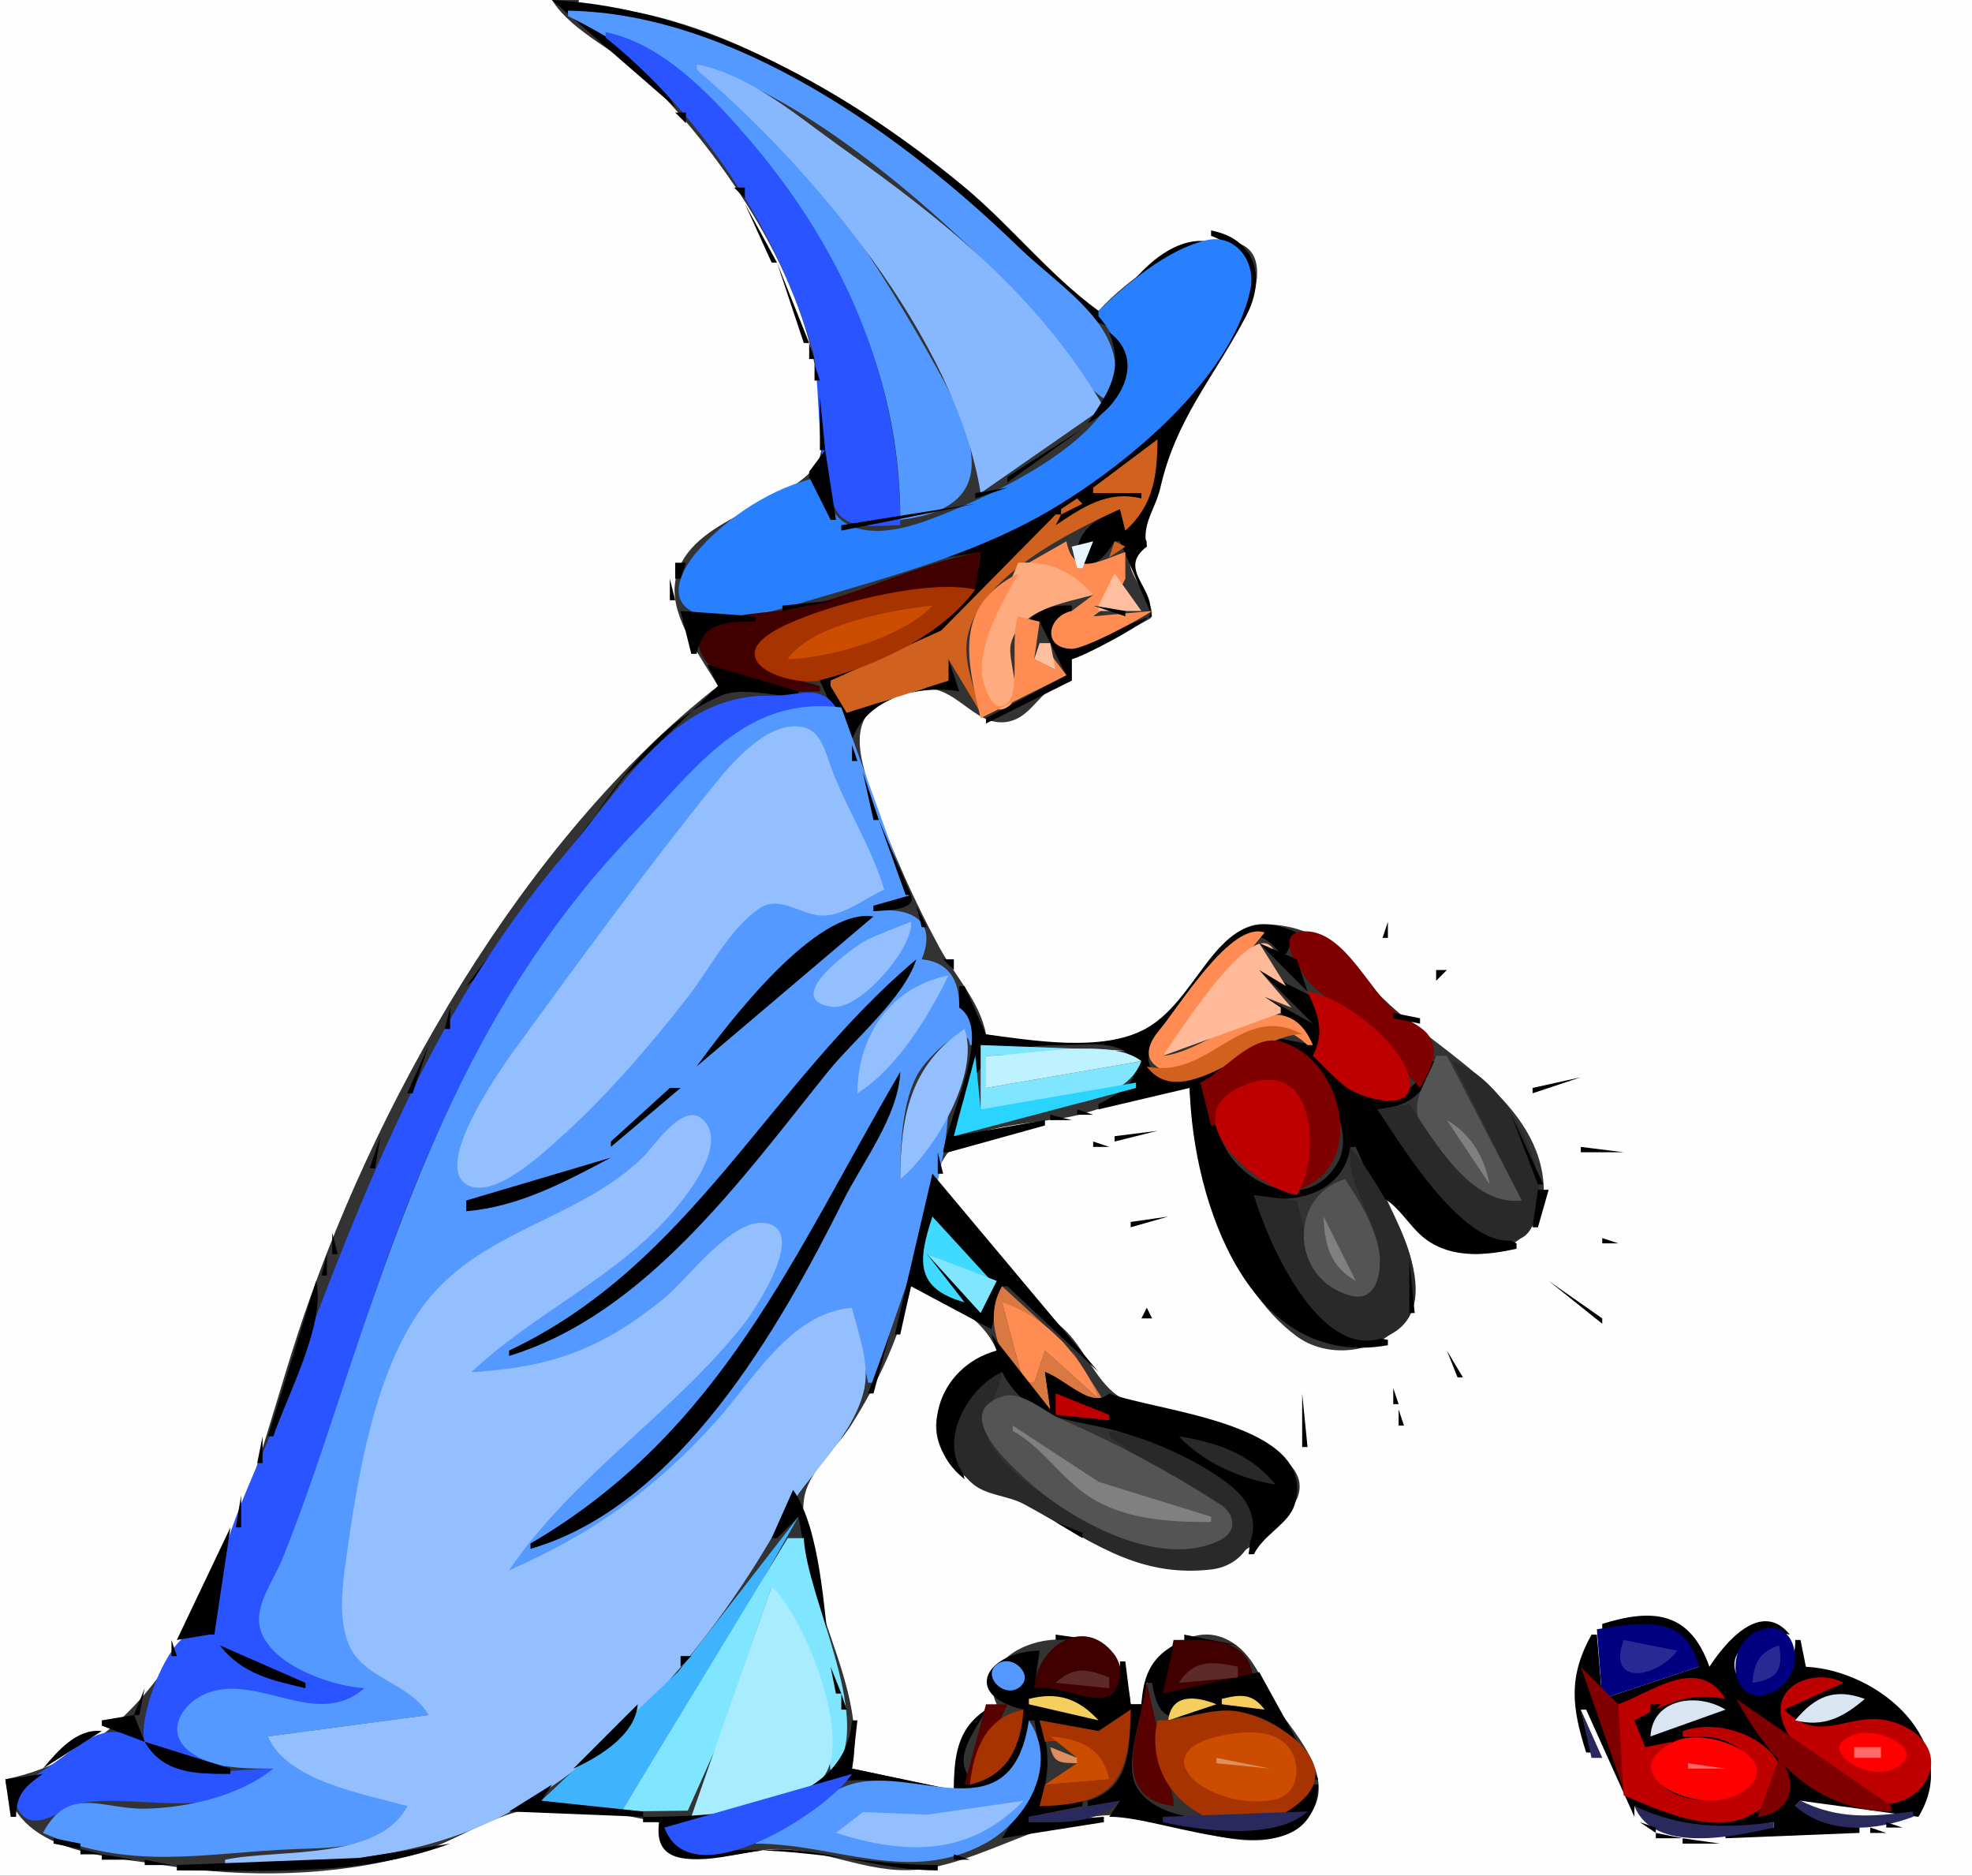 <?xml version="1.0" standalone="yes"?>
<svg xmlns="http://www.w3.org/2000/svg" width="368" height="350">
<rect width="100%" height="100%" fill="#333333" stroke="none"/>
<path style="fill:#fefefe; stroke:none;" d="M0 0L0 350L368 350L368 0L108 0L108 1C133.923 1.754 161.593 20.079 180.695 36.264C188.772 43.107 195.494 53.224 205 58C207.986 54.758 211.412 52.081 215 49.515C220.791 45.374 237.311 40.058 234.207 54C232.015 63.848 222.753 70.438 218.412 79C216.634 82.505 217.393 86.3 216.542 90C215.724 93.559 211.614 97.725 214 101L214 102C205.809 103.755 216.296 111.701 214.806 115.278C214.714 115.497 200.895 122.839 200 123L200 127C194.121 127.628 193.052 133.867 187.93 134.694C181.511 135.73 178.305 127.127 170.999 128.573C157.133 131.318 159.63 139.624 163.351 150C166.653 159.21 170.644 168.208 175.319 176.804C178.229 182.153 182.902 186.935 184 193C192.682 194.576 207.788 196.537 215.508 191.422C222.391 186.861 227.159 172.105 236.003 172.426C248.486 172.878 251.253 180.13 259.375 187.51C269.308 196.537 287.621 205.814 288.082 221.695C288.356 231.138 278.244 236.298 270.003 232.911C265.051 230.876 262.013 226.17 259 222L258 222C260.582 228.109 264.95 235.075 263.692 242C261.956 251.552 249.365 254.716 242.06 249.397C229.054 239.929 222.801 218.259 222 203C214.099 203.017 208.46 206.163 201 208.088C194.905 209.661 181.38 209.572 177.225 214.657C166.299 228.032 191.726 241.029 199.105 248.55C202.598 252.112 204.886 258.36 209.234 260.834C212.569 262.733 217.335 262.618 221 264.138C226.703 266.503 249.713 271.464 240.296 282.324C224.653 300.368 209.115 290.539 192 280.654C186.474 277.462 180.64 277.836 176.58 271.969C171.023 263.938 178.743 255.014 186 252C183.379 245.611 176.288 242.119 170 240C168.002 249.253 163.858 258.032 158.786 266C156.01 270.362 150.594 274.642 150.004 280C148.138 296.923 162.198 313.933 159 330L178 334C178.103 326.874 179.799 321.942 186 318C180.006 305.308 209.677 298.781 211 318L213 318C213.977 310.135 222.399 300.819 230.714 306.98C234.683 309.921 236.451 316.044 239.315 320C243.263 325.453 249.659 333.112 243.588 339.699C235.837 348.108 219.882 339.675 211 338.799C197.242 337.443 185.739 346.466 173 348.631C163.124 350.31 154.672 345.024 145 345.021C138.106 345.018 123.093 351.134 123 340C116.056 338.725 108.065 336.558 101 337.217C92.194 338.039 85.281 343.673 77 346.048C62.782 350.128 45.55 350.436 31 348.082C20.376 346.363 2.427 345.818 1 332C36.502 324.74 45.803 279.104 55.207 250C69.274 206.468 97.585 156.516 134 128C131 122.901 125.227 115.379 125.938 109.059C127.302 96.919 145.855 94.874 151.987 87.226C154.503 84.088 153.205 76.744 152.793 73C150.472 51.907 135.463 29.66 120.973 15.01C115.705 9.684 106.872 6.177 103 0L0 0z"/>
<path style="fill:#000000; stroke:none;" d="M103 0L126 20C121.855 12.444 113.981 6.07 106 3L106 2C131.857 2.752 158.996 19.822 178 36.18C186.924 43.861 195.907 56.875 207 61L205 59L205 58L210 53L205 58C195.792 51.297 188.592 42.041 179.804 34.761C158.532 17.141 131.148 1.474 103 0z"/>
<path style="fill:#5499ff; stroke:none;" d="M106 2L106 3C141.492 20.623 168.153 55.91 168 97C186.926 94.769 182.248 82.043 174.99 69C164.743 50.586 148.428 24.031 130 13L130 12C151.105 18.333 174.878 39.428 189.973 55C195.802 61.014 199.793 70.789 207 75C212.288 61.849 198.665 54.435 190 46.027C168.722 25.38 136.988 2.427 106 2z"/>
<path style="fill:#2954ff; stroke:none;" d="M113 6L113 7C131.033 21.485 145.029 42.904 151.54 65C153.585 71.941 151.694 92.763 157.521 96.85C160.243 98.76 164.856 97.999 168 98C168.154 70.574 157.038 45.773 138.934 25.003C132.198 17.276 123.399 8.073 113 6z"/>
<path style="fill:#87b8ff; stroke:none;" d="M130 12L130 13C151.62 31.343 178.359 63.188 183 92L206 76C193.716 55.1 176.469 41.334 157 27.496C148.801 21.669 140.06 13.985 130 12z"/>
<path style="fill:#000000; stroke:none;" d="M126 21L128 23L128 21L126 21M129 23L131 26L129 23M132 28L133 29L132 28M133 29L134 30L133 29M134.333 30.667L134.667 31.333L134.333 30.667M135 32L136 33L135 32M136.333 33.667L136.667 34.333L136.333 33.667M137 35L139 37L139 35L137 35M139 38L144 49L145 49L139 38M226 43L226 44C238.358 48.743 230.877 60.365 225.344 67.999C213.486 84.361 196.07 96.76 177 103L177 104L183 103C181.724 120.118 163.516 119.265 153 127L158 138L159 138C161.856 130.133 171.488 127.743 179 129L177 123L177 127L158 133L155 128L155 127L175.635 118.313L198 96L197 98L213 93L213 92L204 92L204 91L216 82C215.905 88.852 214.381 93.662 210 99L209 95C195.882 99.194 201.499 112.005 208 101L209 101L215 115C210.903 115.927 203.255 120.532 199.936 120.442C194.733 120.302 196.749 115.211 200 114L200 113C195.989 112.816 193.334 113.65 191 117L194 116L199 126L184 134L184 135L200 127L200 123C202.118 122.557 214.385 116.125 214.646 114.588C215.489 109.611 208.474 106.189 214 102C212.977 97.816 215.628 95 216.542 91C219.494 78.084 226.298 70.793 232.53 59C236.278 51.907 234.448 44.618 226 43M211 53L225 45C219.469 44.447 214.292 48.944 211 53z"/>
<path style="fill:#2980ff; stroke:none;" d="M205 58L205 59C219.7 76.052 189.688 90.477 176 95.975C171.212 97.899 165.228 100.012 160.015 98.587C155.359 97.314 154.147 93.147 153 89C144.421 90.705 135.478 96.535 129.852 103.2C127.328 106.189 124.391 111.757 129.298 114.155C134.81 116.849 143.528 114.285 149 112.649C164.361 108.058 181.03 103.791 195 95.764C209.268 87.566 229.703 71.119 233.341 54C234.437 48.843 230.568 43.476 224.997 44.848C217.568 46.677 210.395 52.9 205 58z"/>
<path style="fill:#000000; stroke:none;" d="M145 49L150 64L151 64L145 49M207 62C209.717 69.273 207.039 72.876 203 79C209.186 75.693 213.893 67.093 207 62M151 64L151 67L152 67L151 64M152 68L152 71L153 71L152 68M153 74L153 84L154 84L153 74M202 79L203 80L202 79M188 89L188 90L202 80L188 89z"/>
<path style="fill:#d1611f; stroke:none;" d="M204 91L204 92L213 92L213 93C206.66 91.473 202.153 94.563 197 98L198 96L197 96L175.635 117.645L155 127L155 128L158 133L177 127L177 123L183 133C181.957 128.58 179.677 123.612 180.518 119.01C182.602 107.612 199.606 99.288 209 95L210 99C215.261 94.334 215.961 88.739 216 82L204 91z"/>
<path style="fill:#000000; stroke:none;" d="M154 84L151 88L151 89L155 97L156 97L154 84M148.667 89.333L149.333 89.667L148.667 89.333M146.667 90.333L147.333 90.667L146.667 90.333M182 92L182 93L188 91L182 92M144.667 91.333L145.333 91.667L144.667 91.333M142.667 92.333L143.333 92.667L142.667 92.333z"/>
<path style="fill:#d1611f; stroke:none;" d="M203 92L204 93L203 92z"/>
<path style="fill:#000000; stroke:none;" d="M139 95L142 93L139 95M157 98L157 99L182 94L157 98z"/>
<path style="fill:#d1611f; stroke:none;" d="M201 93L198 95L198 96L202 94L201 93z"/>
<path style="fill:#000000; stroke:none;" d="M137 96L138 97L137 96M135 97L136 98L135 97M156 97L157 98L156 97z"/>
<path style="fill:#d1611f; stroke:none;" d="M204 100L208 97L204 100z"/>
<path style="fill:#000000; stroke:none;" d="M134 98L135 99L134 98M133 99L134 100L133 99z"/>
<path style="fill:#d1611f; stroke:none;" d="M209.333 99.667L209.667 100.333L209.333 99.667z"/>
<path style="fill:#000000; stroke:none;" d="M131.667 100.333L132.333 100.667L131.667 100.333M130.333 101.667L130.667 102.333L130.333 101.667z"/>
<path style="fill:#ff8c52; stroke:none;" d="M192 105L204 111L200 114C195.473 114.967 194.376 120.912 199.932 121.068C202.395 121.137 212.638 115.617 215 114L204 115L208 112L210 108L210 103C205.102 104.627 200.398 107.854 199 101L192 105z"/>
<path style="fill:#e8f5ff; stroke:none;" d="M200 102L201 106L202 106L204 101L200 102z"/>
<path style="fill:#d1611f; stroke:none;" d="M208 101L207 104L210 102L208 101z"/>
<path style="fill:#000000; stroke:none;" d="M129 103L130 104L129 103z"/>
<path style="fill:#400000; stroke:none;" d="M153 129L153 128C150.311 127.142 141.435 125.771 141.435 121.996C141.435 118.953 147.742 116.513 150 115.578C158.036 112.248 173.575 108.524 182 110L183 103C171.059 105.193 160.564 110.867 148.997 113.44C144.441 114.454 135.353 114.171 131.722 117.149C128.503 119.789 131.697 123.951 134.101 125.703C139.616 129.721 146.556 129 153 129z"/>
<path style="fill:#000000; stroke:none;" d="M128 104L129 105L128 104z"/>
<path style="fill:#ffab80; stroke:none;" d="M190 105C187.495 111.59 183.194 117.693 183.094 124.999C183.065 127.128 184.455 134.583 188.254 131.749C191.092 129.632 187.836 123.088 188.663 120.038C190.396 113.641 198.59 112.518 204 111C200.056 106.609 195.904 104.657 190 105z"/>
<path style="fill:#000000; stroke:none;" d="M126 105L126 108L127 108L128 105L126 105z"/>
<path style="fill:#ff8c52; stroke:none;" d="M183 134L199 126L196 122L197 125L193 123L194 116L190 115C188.467 118.771 190.402 128.898 188.107 131.067C184.993 134.011 183.181 126.784 183.199 124.999C183.264 118.571 187.096 112.493 190 107C177.915 113.191 180.406 123.008 183 134z"/>
<path style="fill:#ffbf9e; stroke:none;" d="M208 107L205 113L205 114L213 114L208 107z"/>
<path style="fill:#000000; stroke:none;" d="M125 108L125 112L126 112L125 108z"/>
<path style="fill:#a63300; stroke:none;" d="M182 110C173.502 108.102 157.158 112.193 149 115.578C146.714 116.526 139.875 119.252 140.933 122.684C142.007 126.167 149.866 127.724 152.875 126.96C163.048 124.377 175.59 118.787 182 110z"/>
<path style="fill:#000000; stroke:none;" d="M146 113L146 114L156 112L146 113M126.333 112.667L126.667 113.333L126.333 112.667M205 112L206 113L205 112z"/>
<path style="fill:#cc4d00; stroke:none;" d="M147 123C154.995 122.751 168.479 118.917 174 113C166.618 113.749 151.186 116.564 147 123z"/>
<path style="fill:#000000; stroke:none;" d="M204 113L210 115L210 114L204 113M127 114L129 122L130 122C131.224 115.894 135.557 116.015 141 116L141 115L127 114z"/>
<path style="fill:#ffbf9e; stroke:none;" d="M194 120L193 123L197 125L196 120L194 120z"/>
<path style="fill:#000000; stroke:none;" d="M132 124L134 128L116.617 144.804L87 184C104.092 169.92 113.089 138.741 134.695 129.744C138.553 128.138 144.808 129.991 149 130L149 129L132 124z"/>
<path style="fill:#2954ff; stroke:none;" d="M40 305L39 305C32.977 300.194 25.435 320.106 27 325C19.16 320.471 15.574 325.3 9.004 329.732C6.581 331.366 1.319 333.845 3.386 337.61C6.228 342.784 12.297 336.755 16 336.287C27.372 334.851 41.841 340.301 51 330C41.939 330.052 33.618 332.89 27 325L42 330L42 329C34.127 326.971 29.772 319.032 40.004 315.813C48.431 313.161 61.244 323.398 68 315C62.227 314.402 49.273 309.543 48.663 302.557C48.324 298.669 52.042 293.559 53.422 290C57.124 280.452 60.603 270.791 63.613 261C75.65 221.849 89.45 185.477 118.831 155.695C129.639 144.739 138.717 130.271 156 132C152.933 127.389 148.772 129.942 144 129.822C125.936 129.365 116.842 146 105.723 159C79.68 189.447 66.644 225.295 52.803 262C48.113 274.436 38.337 291.52 40 305z"/>
<path style="fill:#000000; stroke:none;" d="M179 130L180 131L179 130z"/>
<path style="fill:#5499ff; stroke:none;" d="M68 315C59.215 322.704 48.669 312.481 39.014 315.789C34.256 317.419 30.421 323.012 35.417 326.84C39.714 330.133 45.886 329.989 51 330C44.823 335.058 35.029 337.353 27 337.477C19.077 337.599 12.866 333.018 8 342C24.719 349.217 38.018 345.684 55 345.024C62.011 344.751 73.413 344.945 76 337C67.512 333.73 55.096 332.186 50 324L80 320C77.116 312.776 67.971 313.056 65.107 305.937C62.994 300.683 64.23 294.394 65.001 289C67.022 274.856 70.486 255.503 79.451 244C90.158 230.263 107.787 228.378 119.97 216.874C121.874 215.076 129.861 203.784 132.049 211.27C133.567 216.46 127.026 223.624 123.881 226.99C113.363 238.246 97.343 243.845 88 256C102.574 255.585 112.644 252.223 124 242.999C128.094 239.674 136.998 227.811 142.781 228.935C150.456 230.426 140.038 244.538 138.052 246.99C125.481 262.508 103.573 274.909 95 293C111.639 287.534 123.328 277.312 135.01 264.564C141.945 256.997 148.107 245.74 159 244L162 258L163 258C167.974 241.593 175.991 224.362 177 207L176 207L168 220C168 213.997 168.286 205.28 171.5 200C172.928 197.653 180.313 189.677 181 195L182 195C182.569 191.334 182.777 189.265 179 188C179.079 183.029 177.176 179.512 172 179C175.112 171.421 169.547 169.196 163 170L163 169L170 168L157 132C139.053 129.763 130.068 143.177 118.831 154.804C88.754 185.921 76.239 221.911 62.965 262C59.739 271.743 56.493 281.479 52.642 291C51.225 294.504 47.869 299.043 48.377 302.972C49.339 310.398 61.769 314.633 68 315z"/>
<path style="fill:#000000; stroke:none;" d="M180 131L181 132L180 131M181 132L182 133L181 132M182 133L183 134L182 133z"/>
<path style="fill:#94bfff; stroke:none;" d="M165 166C162.723 158.166 157.856 150.782 155.023 143.003C154.021 140.252 153.17 136.357 149.812 135.667C143.229 134.315 136.347 142.609 132.821 147.001C120.458 162.399 108.284 179.02 96.651 195C93.966 198.688 81.126 216.554 86.745 220.787C91.491 224.363 100.866 215.558 104 212.776C112.831 204.937 121.12 195.337 128.361 186.027C132.398 180.836 136.042 173.521 141.459 169.666C145.678 166.664 149.582 171.096 154 170.831C157.817 170.602 161.565 167.527 165 166z"/>
<path style="fill:#000000; stroke:none;" d="M159 139L159 142L160 142L159 139M160.333 142.667L160.667 143.333L160.333 142.667M161 144L163 153L164 153L161 144M164 153L169 167L170 167L164 153M262 166L263 167L262 166M170 167L163 169L163 170C165.21 169.889 171.179 169.883 170 167M261 168L260 171L261 168M171 169L172 173L173 173L171 169M130 199L163 171C152.218 169.281 135.617 191.237 130 199M184 193L180 184L179 184L179 188C185.44 192.305 176.923 208.234 176 215L177 215L195 210L195 209L178 212C181.046 197.645 184.778 194.999 199 195C202.533 195 208.771 193.986 211.126 197.402C213.932 201.47 207.815 204.586 205 206L205 207L222 203C222.611 224.448 233.252 255.675 259 251L259 250C244.118 247.397 239.032 235.63 234 223C241.511 225.027 250.77 222.606 252 214L253 214L257 223C261.02 224.534 262.696 228.746 266.118 231.27C271.01 234.878 277.413 234.26 283 233L283 232C270.958 226.075 265.718 216.354 257 207C263.142 206.541 266.13 203.815 268 198L267 198C260.197 210.246 253.323 203.04 245 197C247.427 193.178 246.632 190.059 245 186L235 181L245 191L236 186L245 195L235 193L235 194C242.86 194.213 253.941 209.126 249.701 216.815C244.434 226.365 232.393 221.509 228.558 213.999C226.61 210.182 225.499 205.997 224 202L231 199L231 198C227.964 198.909 225.07 200.386 222.001 201.151C218.591 202.002 213.553 200.961 214.386 196.301C215.055 192.56 220.027 189.679 222.362 186.94C227.138 181.338 231.692 168.562 239 178L240 178L242 174C227.162 167.122 224.714 185.921 213.793 191.948C205.757 196.383 192.705 194.137 184 193z"/>
<path style="fill:#94bfff; stroke:none;" d="M170 172C167.316 173.058 164.625 174.065 162 175.266C159.803 176.271 145.348 186.493 155.298 187.87C160.419 188.579 170.596 176.762 170 172z"/>
<path style="fill:#ff8c52; stroke:none;" d="M244 195L245 195C239.354 181.477 225.795 196.395 217 197L236 174C229.765 171.738 220.096 187.765 216.269 192.304C214.711 194.152 213.251 196.973 215.644 198.85C225.188 206.335 232.605 184.236 244 195z"/>
<path style="fill:#000000; stroke:none;" d="M259 172L258 175L259 175L259 172M173 173L174 174L173 173z"/>
<path style="fill:#800000; stroke:none;" d="M265 203C266.365 200.472 268.357 197.29 267.212 194.293C266.164 191.551 262.587 190.536 260.459 188.815C255.547 184.843 251.037 174.156 243.983 173.781C236.293 173.372 243.73 183.419 246.256 185.109C249.261 187.121 251.611 189.287 254.196 191.815C257.947 195.483 261.524 199.073 265 203z"/>
<path style="fill:#000000; stroke:none;" d="M174 174L172 179L174 174z"/>
<path style="fill:#ffba99; stroke:none;" d="M217 197L239 189L239 188L236 186L241 188L235 181L240 184L235 176L238 178C235.021 169.042 220.081 192.625 217 197z"/>
<path style="fill:#000000; stroke:none;" d="M247.667 175.333L248.333 175.667L247.667 175.333M235 176L244 185L242 179L235 176z"/>
<path style="fill:#ff8c52; stroke:none;" d="M238 176L241 180L238 176z"/>
<path style="fill:#000000; stroke:none;" d="M250 176L253 180L250 176M273 176L271 180L273 176M175 178L176 179L175 178M171 179C143.503 202.152 128.954 235.999 95 252L95 253C120.452 245.271 138.61 219.697 154.478 200C159.334 193.972 168.717 186.216 171 179M176 179L178 181L178 179L176 179M253 180L256 184L253 180M178.333 181.667L178.667 182.333L178.333 181.667z"/>
<path style="fill:#ff8c52; stroke:none;" d="M241 181L242 182L241 181z"/>
<path style="fill:#000000; stroke:none;" d="M268 181L268 183L270 181L268 181z"/>
<path style="fill:#94bfff; stroke:none;" d="M160 204C167.392 199.341 173.231 189.722 177 182C166.063 184.222 160.068 193.317 160 204z"/>
<path style="fill:#ff8c52; stroke:none;" d="M240 183L244 187L240 183z"/>
<path style="fill:#000000; stroke:none;" d="M256 184L258 187L256 184M86 185L87 186L86 185z"/>
<path style="fill:#bf0000; stroke:none;" d="M244 185C245.993 189.345 247.257 192.549 245 197C246.951 198.938 248.857 201.001 251.013 202.716C253.736 204.881 264.655 208.302 262.939 200.929C261.439 194.48 250.254 185.867 244 185z"/>
<path style="fill:#000000; stroke:none;" d="M85.333 186.667L85.667 187.333L85.333 186.667z"/>
<path style="fill:#ff8c52; stroke:none;" d="M241 186L245 191L241 186z"/>
<path style="fill:#000000; stroke:none;" d="M278 193L287 188L278 193M84 188L83 192L84 192L84 188M174 192L179 189L174 192M260 189L260 190L265 191L265 190L260 189z"/>
<path style="fill:#d1611f; stroke:none;" d="M214 199C220.718 208.074 234.727 192.697 243 193C231.709 186.756 225.715 201.567 214 199z"/>
<path style="fill:#ff8c52; stroke:none;" d="M245.333 191.667L245.667 192.333L245.333 191.667z"/>
<path style="fill:#000000; stroke:none;" d="M265.667 191.333L266.333 191.667L265.667 191.333M82 192L83 193L82 192z"/>
<path style="fill:#94bfff; stroke:none;" d="M180 192C169.83 198.768 168.067 208.303 168 220C174.337 214.879 182.953 200.338 180 192z"/>
<path style="fill:#000000; stroke:none;" d="M267 192L273 198L267 192M81.333 193.667L81.667 194.333L81.333 193.667M172 193L169 199L172 193z"/>
<path style="fill:#800000; stroke:none;" d="M224 202L226 210L227 210C233.829 193.839 250.163 209.059 242 222C255.21 218.131 250.931 197.604 238.938 194.327C233.628 192.876 228.506 199.903 224 202z"/>
<path style="fill:#000000; stroke:none;" d="M80 195L76 204L77 204L80 195z"/>
<path style="fill:#80e6ff; stroke:none;" d="M183 195L183 207C191.454 207 209.35 207.562 213 198L184 203L184 197L210 196L183 195z"/>
<path style="fill:#bff2ff; stroke:none;" d="M184 197L184 203L213 198C207.336 193.399 191.471 197 184 197z"/>
<path style="fill:#29d4ff; stroke:none;" d="M182 197L178 212L212 203L212 202L183 207L182 197z"/>
<path style="fill:#545454; stroke:none;" d="M268 197C267.01 200.131 264.349 203.692 264.428 206.999C264.614 214.756 276.637 225.63 284 224L270 197L268 197z"/>
<path style="fill:#292929; stroke:none;" d="M271 198L284 224C274.514 225.162 267.654 212.898 263 206L257 207C261.283 213.179 273.805 234.512 283.598 231.13C287.076 229.928 287.445 222.949 286.991 220C285.721 211.765 279.107 200.631 271 198z"/>
<path style="fill:#000000; stroke:none;" d="M127 202L130 200L127 202M168 200C148.039 234.112 134.8 267.055 99 288L99 289C126.689 280.966 145.439 247.848 157.377 224C160.956 216.85 167.693 208.156 168 200M286 203L286 204L295 201L286 203z"/>
<path style="fill:#bf0000; stroke:none;" d="M242 223C246.22 216.384 245.983 197.652 233.038 202.163C217.97 207.413 233.794 221.486 242 223z"/>
<path style="fill:#000000; stroke:none;" d="M125 203L114 213L114 214L127 203L125 203M75.333 204.667L75.667 205.333L75.333 204.667M74.333 206.667L74.667 207.333L74.333 206.667z"/>
<path style="fill:#94bfff; stroke:none;" d="M80 320L50 324C53.527 332.327 67.989 334.736 76 337C70.814 347.301 51.806 344.94 42 347L42 348C57.223 348 72.57 347.304 87 341.826C112.251 332.24 133.622 305.919 146.244 283C150.574 275.137 159.446 268.082 161.31 259C162.303 254.168 160.091 248.663 159 244C147.374 245.032 140.629 257.483 133.432 265.422C122.027 278.004 110.449 286.249 95 293C106.861 275.444 125.792 263.643 138.849 246.99C140.878 244.401 150.895 229.412 142.784 228.211C136.558 227.29 128.313 238.659 124 242.19C112.462 251.636 102.829 255.224 88 256C99.644 244.972 115.207 238.308 125.657 225.997C128.475 222.677 135.056 214.347 131.826 209.68C128.158 204.38 122.251 213.712 119.97 215.938C108.66 226.973 91.885 229.17 81.145 241.011C70.582 252.657 66.998 273.876 64.863 289C64.079 294.555 62.866 301.5 65.107 306.874C67.783 313.289 76.412 313.883 80 320z"/>
<path style="fill:#000000; stroke:none;" d="M201 207L201 208L204 208L201 207M73.333 208.667L73.667 209.333L73.333 208.667M196 208L196 209L200 209L196 208M282 208L287 221L288 221L282 208z"/>
<path style="fill:#808080; stroke:none;" d="M270 209L278 221C276.944 215.836 274.597 211.706 270 209z"/>
<path style="fill:#000000; stroke:none;" d="M72.333 210.667L72.667 211.333L72.333 210.667M208 212L208 213L216 211L208 212M71 212L69 218L70 218L71 212M204 213L204 214L207 214L204 213z"/>
<path style="fill:#292929; stroke:none;" d="M252 214C251.032 222.474 258.717 229.068 257.271 236.981C256.3 242.296 251.539 241.79 248.396 238.639C244.61 234.843 243.211 229.051 242 224L234 223C236.362 231.194 246.853 256.137 259.784 248.822C271.371 242.268 256.942 220.138 252 214z"/>
<path style="fill:#000000; stroke:none;" d="M295 214L295 215L303 215L295 214M87 224L87 226C96.778 225.204 105.503 220.509 114 216L87 224M175 215L175 219L176 219L175 215M68 218L69 219L68 218M67.333 219.667L67.667 220.333L67.333 219.667M174 219L167 249L168 249L170 240L185 248L187 240L188 240L205 256L174 219z"/>
<path style="fill:#545454; stroke:none;" d="M251 220C240.431 223.241 240.747 238.659 251.997 241.749C257.247 243.191 258.012 236.534 257.276 233C256.917 231.281 256.32 229.606 255.614 228.001C254.366 225.167 252.685 222.584 251 220z"/>
<path style="fill:#000000; stroke:none;" d="M66.333 222.667L66.667 223.333L66.333 222.667M287 222L286 229L287 229L289 222L287 222M65.333 224.667L65.667 225.333L65.333 224.667M64.333 226.667L64.667 227.333L64.333 226.667M211 228L211 229L218 227L211 228z"/>
<path style="fill:#40d9ff; stroke:none;" d="M174 227C171.337 235.066 170.637 240.383 180 243L173 234L185 239L174 227z"/>
<path style="fill:#808080; stroke:none;" d="M247 227C247.185 232.296 248.214 236.255 253 239L247 227z"/>
<path style="fill:#000000; stroke:none;" d="M63.333 228.667L63.667 229.333L63.333 228.667M62 230L62 234L63 234L62 230M295.667 230.333L296.333 230.667L295.667 230.333M299 231L299 232L302 232L299 231M303 232L304 233L303 232M61 234L60 238L61 238L61 234z"/>
<path style="fill:#80e6ff; stroke:none;" d="M173 234L183 245L186 239L173 234z"/>
<path style="fill:#000000; stroke:none;" d="M263 235L263 245L264 245L263 235M59 239L50 268L51 268C53.621 260.318 60.846 246.946 59 239M216 244L222 240L216 244M289 239L299 247L299 246L289 239z"/>
<path style="fill:#d97840; stroke:none;" d="M187 240C182.314 247.833 189.08 258.438 196 263L195 256L207 263L200 252L205 261L195 252L193 258L191 258L187 243L199 251L187 240z"/>
<path style="fill:#ff8c52; stroke:none;" d="M187 243L191 258L193 258L195 252L205 261C202.153 253.183 195.003 245.551 187 243z"/>
<path style="fill:#000000; stroke:none;" d="M214 244L213 246L215 246L214 244M280.333 246.667L280.667 247.333L280.333 246.667M166 249L162 260L163 260L166 249M185 249L186 252C174.858 255.012 170.544 268.557 180 276C177.691 267.22 179.138 261.141 187 256C192.369 266.32 201.835 264.414 211 267.834C214.67 269.203 217.537 272.168 221 273.956C228.935 278.054 234.705 279.709 233 290L234 290C235.78 286.341 240.487 284.334 241.584 280.788C246.298 265.553 215.989 263.423 207 260C203.622 263.039 198.727 257.191 195 256L196 263L185 249M231 249L225 259L231 249M282 249L288 256L282 249M270 252L272 257L273 257L270 252z"/>
<path style="fill:#292929; stroke:none;" d="M207 267L207 268C212.653 272.079 217.578 276.425 223.989 279.382C225.979 280.301 229.4 281.323 229.438 284.055C229.547 291.768 210.519 287.065 207 285.635C200.585 283.026 185.443 274.396 184.014 266.97C183.328 263.403 186.713 259.648 187 256C179.975 259.227 173.999 270.666 181.575 276.912C184.2 279.075 188.036 279.037 191 280.616C202.816 286.912 211.677 294.482 225.996 292.854C232.698 292.092 236.325 285.205 231.911 279.458C228.011 274.38 213.23 267.464 207 267z"/>
<path style="fill:#000000; stroke:none;" d="M259 257L260 258L259 257M206.333 258.667L206.667 259.333L206.333 258.667M273 258L275 260L273 258z"/>
<path style="fill:#545454; stroke:none;" d="M187.157 260.531C177.446 263.535 188.411 273.202 191.432 276.023C199.365 283.43 216.419 293.094 227.773 287.332C230.974 285.708 230.412 282.44 227.698 280.691C218.065 274.486 208.375 269.329 198 264.789C194.967 263.462 190.664 259.447 187.157 260.531z"/>
<path style="fill:#000000; stroke:none;" d="M260 259L260 262L261 262L260 259M161 260L160 263L161 260z"/>
<path style="fill:#bf0000; stroke:none;" d="M197 260L197 264L207 265L207 264L197 260z"/>
<path style="fill:#000000; stroke:none;" d="M243 260L243 270L244 270L243 260M275 261L276 262L275 261M159 263L155 271L159 263z"/>
<path style="fill:#800000; stroke:none;" d="M210.667 263.333L211.333 263.667L210.667 263.333z"/>
<path style="fill:#000000; stroke:none;" d="M261 263L261 266L262 266L261 263z"/>
<path style="fill:#808080; stroke:none;" d="M189 266L189 267C194.577 270.089 197.765 275.564 203.003 279.083C209.715 283.591 218.194 283.995 226 284L226 283L205.01 276.494L189 266z"/>
<path style="fill:#000000; stroke:none;" d="M262.333 267.667L262.667 268.333L262.333 267.667M49 268L48 273L49 273L49 268z"/>
<path style="fill:#292929; stroke:none;" d="M220 268C224.527 272.891 231.468 275.919 238 277C233.515 271.285 227.014 269.13 220 268z"/>
<path style="fill:#000000; stroke:none;" d="M154 271L155 272L154 271M153 273L154 274L153 273M47.333 274.667L47.667 275.333L47.333 274.667M152 274L153 275L152 274M151 275L152 276L151 275M46.333 276.667L46.667 277.333L46.333 276.667M150 276L151 277L150 276M149 277L150 278L149 277M148 278L144 287L145 287L149 283L154 310L155 310C153.777 301.029 153.166 285.356 148 278M45 279L44 285L45 285L45 279z"/>
<path style="fill:#40b3ff; stroke:none;" d="M101 336L116 338L138.242 302L149 283L126.501 311.993L101 336z"/>
<path style="fill:#000000; stroke:none;" d="M197 284L202 287L202 286L197 284M43 285L33 306L39 305L40 305L43 285z"/>
<path style="fill:#80e6ff; stroke:none;" d="M147 287L116 338L128.353 337.85L133.649 326L144 296C151.665 305.572 154.367 318.942 155 331C163.965 322.484 150.615 298.616 150 287L147 287z"/>
<path style="fill:#000000; stroke:none;" d="M143 288L144 289L143 288M142 289L143 290L142 289M141 291L142 292L141 291M140 292L141 293L140 292M139.333 293.667L139.667 294.333L139.333 293.667M138 295L137 298L138 295z"/>
<path style="fill:#a8edff; stroke:none;" d="M144 296L129 339C135.732 338.907 149.633 337.406 153.847 331.298C159.067 323.73 149.83 301.3 144 296z"/>
<path style="fill:#000000; stroke:none;" d="M136 298L135 301L136 298M134 301L135 302L134 301M299 303L299 304C307.076 302.882 313.649 302.064 317 311L299 317L298 305L297 305C292.604 312.929 293.329 318.616 296 327L297 327L295 319L296 319L305 339L305 337C312.978 341.712 322.096 341.617 331 340L331 341L322 342L322 343L347 342L347 341L335 337L336 336L358 339C366.317 325.424 350.986 311.701 337 311L336 306L335 306C335.373 310.741 329.57 320.615 324.791 313.753C320.56 307.676 329.3 303.81 334 305C328.738 298.482 322.087 306.243 319 311C315.405 300.789 308.623 299.99 299 303M133.333 302.667L133.667 303.333L133.333 302.667z"/>
<path style="fill:#000080; stroke:none;" d="M298 304L299 317L317 311C314.606 300.837 306.1 302.837 298 304M328.07 304.296C321.203 307.218 323.142 319.361 330.959 315.673C337.523 312.577 335.559 301.109 328.07 304.296z"/>
<path style="fill:#000000; stroke:none;" d="M132 304L133 305L132 304M197 305L197 306L204 306L197 305M40 305L41 306L40 305M221 305L221 306L231 307L221 305M32 306L32 309L33 309L32 306M130 306L131 307L130 306z"/>
<path style="fill:#400000; stroke:none;" d="M193 315C197.292 315.064 202.791 318.852 206.699 317.944C210.553 317.048 209.723 310.99 207.909 308.648C202.048 301.083 193.27 307.727 193 315M219 306L217 316L234 314C233.335 305.277 226.151 306.004 219 306z"/>
<path style="fill:#292994; stroke:none;" d="M303 306C299.795 314.792 309.259 313.048 313 308L303 306z"/>
<path style="fill:#000000; stroke:none;" d="M41 307C45.211 312.354 50.609 313.501 57 315L57 314L41 307M129.333 307.667L129.667 308.333L129.333 307.667M191 319C190.638 322.054 182.397 338.37 179.984 329.753C179.004 326.251 182.602 322.01 184 319C178.516 322.634 178.036 327.83 178 334L159 330L160 321L159 321C157.715 338.23 132.975 339 120 339L120 340L123 340C122.454 343.921 123.731 346.371 128.031 346.816C134.349 347.47 140.611 344.668 147 345.122C156.599 345.803 165.098 349 175 349L175 348C160.041 347.969 147.181 344.096 132.001 345.499C127.944 345.874 125.895 344.381 124 341C136.457 340.975 145.4 334.548 157 332.425C169.391 330.157 190.149 343.139 192 321L193 321C195.144 330.507 191.673 335.092 187 343L206 340L206 339L192 340L192 339L202 337L202 336L194 337C195.783 331.44 196.128 326.495 194 321L205 323L211 319C210.793 326.265 210.951 333.686 203 336L203 337L209 336L207 339C217.663 338.823 245.039 351.927 246 333L245 333C239.251 339.854 217.798 342.668 212.177 333.539C209.409 329.042 213.554 319.083 214 314L215 314C216.591 324.327 221.487 319.048 229 319.268C236.922 319.5 243.194 324.269 245 332L246 332L235 312L217 316L219 307C214.568 309.543 213.341 313.038 213 318L211 318L210 310L209 310C209.681 322.113 200.318 314.189 193 315L194 308C184.34 308.07 179.119 316.178 191 319z"/>
<path style="fill:#292994; stroke:none;" d="M327 314C331.669 313.321 332.84 311.625 332 307C328.259 308.334 327.406 310.116 327 314z"/>
<path style="fill:#000000; stroke:none;" d="M31 309L32 310L31 309M127 309L127 311L129 309L127 309z"/>
<path style="fill:#5499ff; stroke:none;" d="M186.439 310.302C182.834 312.313 187.258 317.105 190.245 314.82C193.092 312.642 189.163 308.783 186.439 310.302z"/>
<path style="fill:#000000; stroke:none;" d="M30.333 310.667L30.667 311.333L30.333 310.667z"/>
<path style="fill:#5e2929; stroke:none;" d="M220 314L231 313L231 311C226.335 309.961 222.712 309.629 220 314z"/>
<path style="fill:#000000; stroke:none;" d="M126 311L120 318L126 311M155 311L156 316L157 316L155 311z"/>
<path style="fill:#5e2929; stroke:none;" d="M197 314L207 315L207 313C202.906 311.366 200.359 310.901 197 314z"/>
<path style="fill:#800000; stroke:none;" d="M295 311L303 334L304 334L302 318L295 311z"/>
<path style="fill:#000000; stroke:none;" d="M29 312L28 315L29 312z"/>
<path style="fill:#bf0000; stroke:none;" d="M333 319L344 314C339.694 311.498 331.404 313.618 332.364 320.011C333.143 325.191 340.638 332.472 345.003 334.913C357.331 341.806 367.449 326.61 353.972 321.534C345.695 318.417 339.993 326.153 333 319M302 318L303 335C309.673 337.756 319.667 342.575 326.847 338.588C341.083 330.681 324.915 319.12 314 323L314 324C315.991 324.013 318.041 323.926 320.012 324.27C325.376 325.208 330.399 330.888 323.843 334.588C317.367 338.242 303.193 333.742 312 326L312 325L307 326L305 321C310.784 317.955 315.33 315.591 322 317C316.915 308.804 308.454 315.655 302 318z"/>
<path style="fill:#590000; stroke:none;" d="M214 314C212.856 322.627 206.589 335.445 219 337L219 336L214 314z"/>
<path style="fill:#000000; stroke:none;" d="M27 315L25 320L26 320L27 315z"/>
<path style="fill:#d9e6f2; stroke:none;" d="M335 321C340.321 322.333 343.94 320.467 348 317C342.382 314.935 338.762 316.477 335 321z"/>
<path style="fill:#000000; stroke:none;" d="M157 316L157 319L158 319L157 316z"/>
<path style="fill:#f5cf5e; stroke:none;" d="M192 317L192 318L205 321C201.266 316.922 197.374 315.623 192 317M218 321L227 318C223.069 316.411 218.589 315.993 218 321M228 317L228 318L236 319C233.745 315.954 231.538 316.105 228 317z"/>
<path style="fill:#000000; stroke:none;" d="M311.667 317.333L312.333 317.667L311.667 317.333z"/>
<path style="fill:#d9e6f2; stroke:none;" d="M308 324L322 319C316.787 315.756 308.364 316.88 308 324z"/>
<path style="fill:#800000; stroke:none;" d="M324 317C330.539 328.983 339.386 337.998 353 338L353 337L324 317z"/>
<path style="fill:#000000; stroke:none;" d="M119 318L107 330C111.796 327.842 118.617 323.705 119 318z"/>
<path style="fill:#590000; stroke:none;" d="M184 318L180 333L181 333L188 318L184 318z"/>
<path style="fill:#000000; stroke:none;" d="M308 318L308 320L310 318L308 318M158.333 319.667L158.667 320.333L158.333 319.667z"/>
<path style="fill:#a63300; stroke:none;" d="M181 333C188.085 331.332 190.542 325.855 191 319C184.049 320.354 181.668 326.521 181 333M205 323L194 321L195 325C201.007 324.22 204.827 326.282 207 332L195 333L194 337C207.721 336.768 210.817 332.427 211 319L205 323M216 321C212.611 336.031 230.436 346.679 242.675 336.215C251.659 328.534 236.712 319.724 230 319.208C225.122 318.833 220.822 321.14 216 321z"/>
<path style="fill:#29295e; stroke:none;" d="M295 319L297 328L299 328L295 319z"/>
<path style="fill:#000000; stroke:none;" d="M19 321L19 322L27 325L25 320L19 321z"/>
<path style="fill:#5499ff; stroke:none;" d="M192 321C188.83 342.402 171.268 329.473 159.115 332.848C152.987 334.55 147.263 340.618 141 343L141 344C156.039 344.009 169.742 351.772 183.973 343.884C191.714 339.593 197.615 329.213 192 321z"/>
<path style="fill:#000000; stroke:none;" d="M8 330L19 323C14.376 322.467 10.786 326.684 8 330z"/>
<path style="fill:#cc4d00; stroke:none;" d="M230 323.473C211.395 326.14 225.358 338.262 237.899 335.784C242.478 334.879 243.031 328.81 240.155 325.658C237.721 322.989 233.279 323.003 230 323.473z"/>
<path style="fill:#ff0000; stroke:none;" d="M346.105 323.648C338.461 326.169 348.112 332.155 352.832 330.256C360.669 327.102 351.051 322.018 346.105 323.648z"/>
<path style="fill:#cc4d00; stroke:none;" d="M196 324L201 328L201 329L195 333L207 332C205.575 326.031 201.769 324.553 196 324z"/>
<path style="fill:#ff0000; stroke:none;" d="M312.464 324.953C300.159 330.963 317.099 339.241 324.702 334.588C334.532 328.572 318.796 321.861 312.464 324.953z"/>
<path style="fill:#000000; stroke:none;" d="M27 325C30.491 331.03 36.658 330.987 43 331L43 330L27 325z"/>
<path style="fill:#de8f5e; stroke:none;" d="M196 326C196.654 329.054 198.007 328.936 201 329L201 328L196 326z"/>
<path style="fill:#ff6969; stroke:none;" d="M346 326L346 328L351 328L351 326L346 326z"/>
<path style="fill:#a63300; stroke:none;" d="M195.333 327.667L195.667 328.333L195.333 327.667z"/>
<path style="fill:#de8f5e; stroke:none;" d="M227 328L227 329L237 330L227 328z"/>
<path style="fill:#ff6969; stroke:none;" d="M315 329L315 330L322 330L315 329z"/>
<path style="fill:#800000; stroke:none;" d="M332 328L328 339C334.226 338.307 335.882 332.718 332 328z"/>
<path style="fill:#000000; stroke:none;" d="M1 332L2 339L3 339C3.034 334.808 4.62 333.322 8 331L1 332M106 330L107 331L106 330M43 331L44 332L43 331M104.667 331.333L105.333 331.667L104.667 331.333z"/>
<path style="fill:#2954ff; stroke:none;" d="M124 341C128.793 354.399 154.325 338.042 159 331L124 341z"/>
<path style="fill:#000000; stroke:none;" d="M103 332L104 333L103 332M95 338L120 339L120 338L101 336L103 333L95 338z"/>
<path style="fill:#94bfff; stroke:none;" d="M156 342C169.125 346.123 180.792 346.423 191 336L173 338.598L161.042 338.111L156 342z"/>
<path style="fill:#29295e; stroke:none;" d="M192 339L192 340C198.174 339.999 204.305 340.564 209 336L192 339M336 336L335 337C341.181 342.351 349.814 341.676 357 339L357 338C349.303 339.005 343.136 339.528 336 336M305 337C308.622 345.976 323.695 342.69 331 341L331 340C321.522 341.237 313.817 341.069 305 337z"/>
<path style="fill:#000000; stroke:none;" d="M93.667 338.333L94.333 338.667L93.667 338.333z"/>
<path style="fill:#29295e; stroke:none;" d="M214.667 338.333L215.333 338.667L214.667 338.333M217 339L217 340C224.317 341.651 238.208 343.404 244 338L217 339z"/>
<path style="fill:#000000; stroke:none;" d="M3 339L6 341L3 339M91 339L92 340L91 339M306 340L309 342L309 341L306 340M352 340L352 341L355 341L352 340M6 341L9 343L6 341M349 341L349 342L352 342L349 341M85 342L86 343L85 342M309 342L309 343L314 343L309 342M10 343L10 344L15 345L15 344L10 343M33 348L33 349C50.292 349 67.495 350.104 84 344L67 346.671L33 348M184.667 343.333L185.333 343.667L184.667 343.333M314 343L314 344L321 344L314 343M182.667 344.333L183.333 344.667L182.667 344.333M15 345L15 346L19 346L15 345M181 345L182 346L181 345M19 346L19 347L25 347L19 346M178 346L178 347L181 347L178 346M27 347L27 348L32 348L27 347M176.667 347.333L177.333 347.667L176.667 347.333z"/>
</svg>
